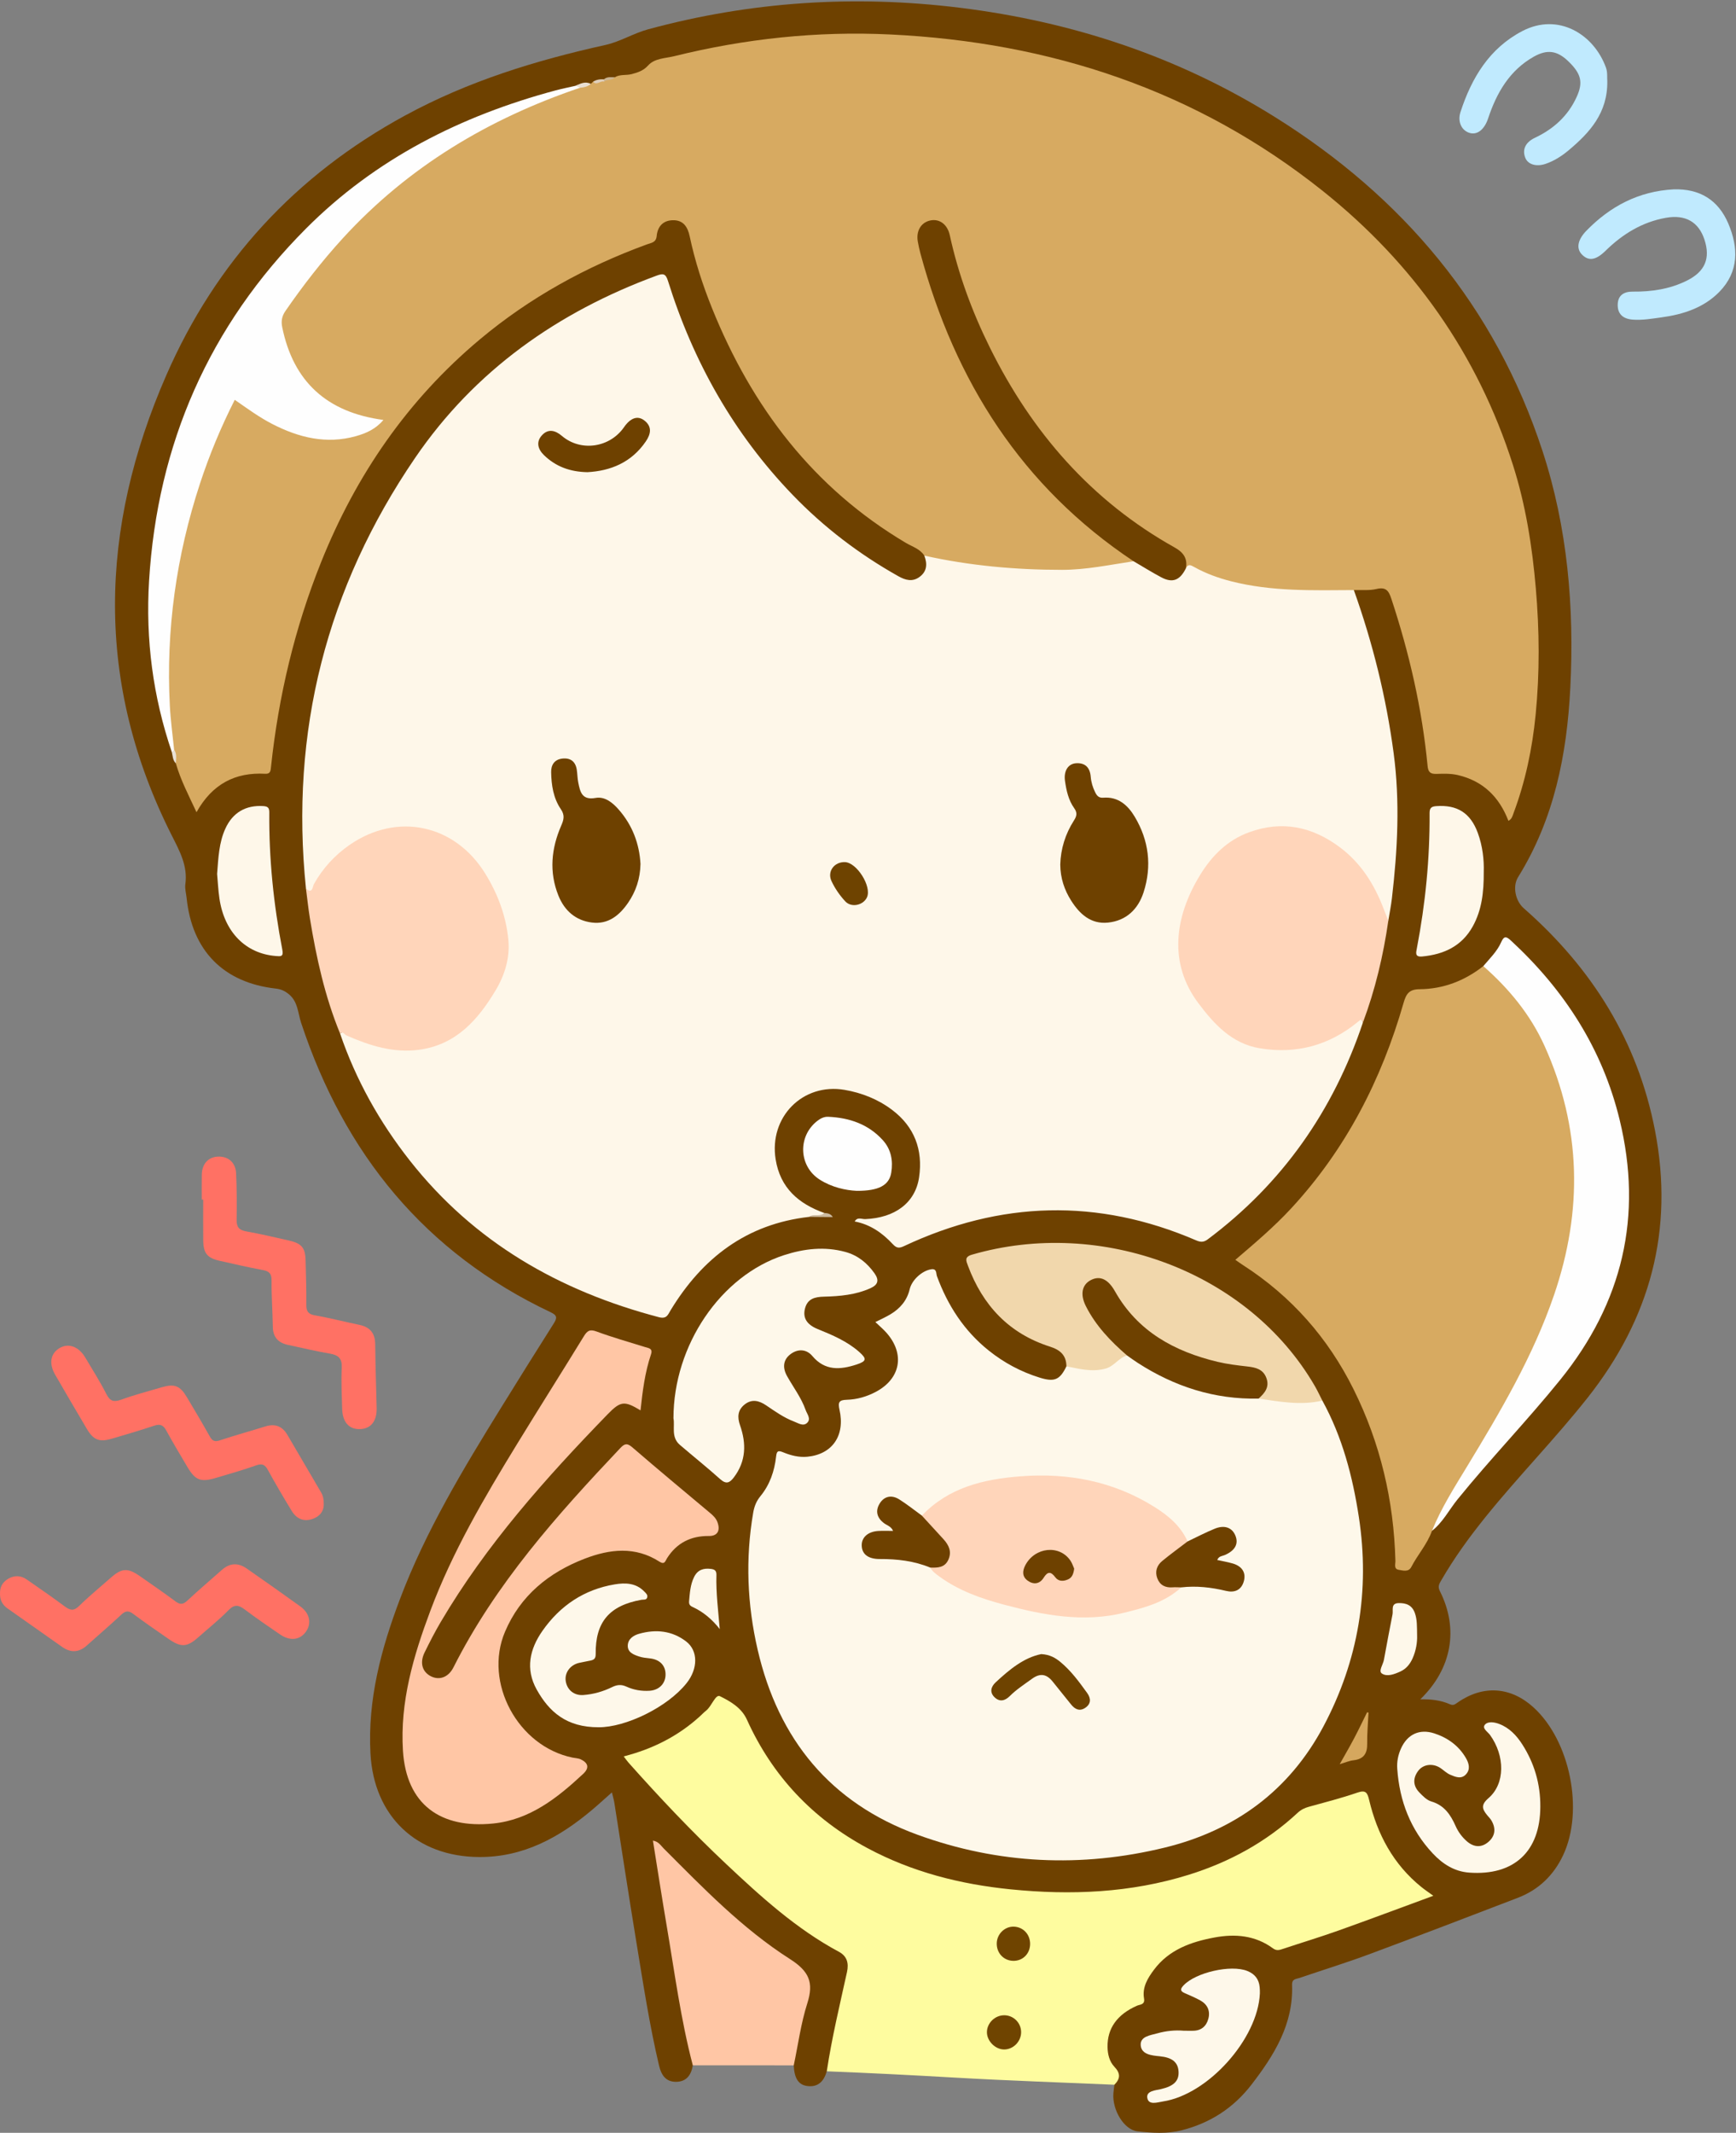 <?xml version="1.0" encoding="UTF-8"?>
<!DOCTYPE svg PUBLIC "-//W3C//DTD SVG 1.1//EN" "http://www.w3.org/Graphics/SVG/1.1/DTD/svg11.dtd">
<svg version="1.1" xmlns="http://www.w3.org/2000/svg" xmlns:xlink="http://www.w3.org/1999/xlink" x="0" y="0" width="803" height="986" viewBox="0, 0, 803, 986">
  <rect x="0" y="0" width="803" height="986" fill="#808080" stroke="none"/>
  <defs>
    <clipPath id="Clip_1">
      <path d="M0,986 L802.66,986 L802.66,0.638 L0,0.638 z"/>
    </clipPath>
    <clipPath id="Clip_2">
      <path d="M0,986 L802.66,986 L802.66,0.638 L0,0.638 z"/>
    </clipPath>
    <clipPath id="Clip_3">
      <path d="M0,986 L802.66,986 L802.66,0.638 L0,0.638 z"/>
    </clipPath>
  </defs>
  <g id="Layer_1">
    <g clip-path="url(#Clip_1)">
      <path d="M382.433,957.567 C381.139,961.989 378.612,964.948 373.588,964.387 C369.355,963.915 367.397,960.831 367.158,954.814 C365.977,951.982 367.047,949.21 367.557,946.493 C369.308,937.165 371.263,927.873 373.517,918.657 C374.389,915.094 373.863,912.971 370.491,910.902 C355.241,901.542 341.849,889.812 328.847,877.594 C320.612,869.857 312.22,862.287 303.888,853.472 C308.035,880.194 312.218,906.065 316.831,931.867 C317.915,937.93 318.938,944.005 320.51,949.972 C320.926,951.551 321.531,953.2 320.459,954.794 C319.745,959.211 317.593,962.374 312.76,962.426 C307.891,962.479 305.854,959.179 304.847,954.912 C300.412,936.123 297.516,917.048 294.383,898.023 C290.843,876.524 287.586,854.978 284.181,833.457 C283.952,832.012 283.512,830.6 283.038,828.625 C279.785,831.502 276.877,834.182 273.855,836.725 C258.732,849.452 242.125,858.617 221.626,858.504 C192.596,858.343 172.935,839.637 171.362,810.682 C170.005,785.718 176.312,762.213 185.022,739.2 C196.916,707.774 214.213,679.177 231.793,650.747 C239.84,637.735 247.952,624.763 256.14,611.84 C257.692,609.391 257.867,608.142 254.803,606.695 C196.524,579.167 159.345,533.416 139.283,472.842 C137.812,468.402 137.85,463.244 133.786,459.779 C131.94,458.204 130.101,457.301 127.618,457.024 C103.406,454.33 88.854,439.525 86.331,415.216 C86.108,413.065 85.447,410.855 85.734,408.775 C86.904,400.318 83.1,393.448 79.486,386.298 C43.852,315.791 45.872,244.485 76.94,173.436 C99.848,121.049 136.698,80.962 187.366,53.409 C216.678,37.469 247.829,27.924 280.082,20.777 C286.836,19.28 293.002,15.393 299.871,13.531 C347.224,0.7 395.199,-2.416 443.843,3.567 C496.062,9.991 544.971,26.158 589.657,54.061 C648.877,91.04 691.615,141.653 713.496,208.505 C725.109,243.987 728.234,280.788 726.357,317.969 C724.796,348.872 718.878,378.664 702.214,405.472 C699.51,409.821 700.995,416.532 704.805,419.872 C736.303,447.491 757.525,481.152 765.541,522.68 C774.433,568.748 763.269,609.623 734.36,646.171 C719.367,665.126 702.414,682.378 687.249,701.172 C679.714,710.51 672.667,720.186 666.665,730.59 C665.797,732.096 664.911,733.366 666.021,735.562 C674.874,753.086 671.535,771.498 656.964,785.598 C661.889,785.479 666.467,786.009 670.739,787.901 C672.298,788.592 673.112,787.852 674.25,787.06 C685.989,778.885 698.785,779.73 709.312,789.299 C726.256,804.7 732.79,836.99 723.027,857.686 C718.658,866.95 711.696,873.669 702.083,877.355 C679.291,886.094 656.502,894.846 633.619,903.341 C622.888,907.326 611.937,910.719 601.095,914.406 C599.503,914.947 597.551,914.765 597.655,917.639 C598.313,935.778 589.389,950.1 578.884,963.725 C570.557,974.525 559.701,981.535 546.499,984.853 C539.78,986.541 532.853,986.07 526.154,985.311 C519.775,984.589 514.401,975.216 515.009,967.737 C515.117,966.411 515.315,965.093 515.471,963.772 C515.4,961.178 515.952,958.658 514.299,956.115 C506.999,944.887 512.178,932.904 523.151,927.187 C526.111,925.644 527.659,924.083 528.05,920.575 C528.72,914.563 531.887,909.291 536.497,905.679 C548.955,895.918 562.977,891.216 578.976,894.797 C580.929,895.234 583.074,895.577 584.608,896.76 C589.662,900.658 594.589,899.498 600.087,897.632 C618.701,891.315 637.226,884.766 655.559,877.677 C656.748,877.217 658.21,877.125 658.932,875.409 C655.375,871.863 651.079,869.027 647.783,864.993 C640.35,855.896 635.506,845.596 632.504,834.389 C631.503,830.653 629.946,829.225 626.201,830.752 C624.98,831.251 623.659,831.58 622.359,831.834 C610.187,834.211 599.992,839.937 590.243,847.764 C571.477,862.832 549.062,870.231 525.548,873.663 C489.401,878.939 453.768,876.38 419.232,863.78 C387.084,852.051 362.399,831.549 346.98,800.655 C344.303,795.29 341.078,790.704 336.088,787.336 C333.918,785.871 332.458,785.79 330.618,788 C321.193,799.32 309.149,806.731 295.221,811.267 C290.91,812.671 290.665,813.248 293.65,816.425 C317.823,842.155 341.908,867.988 370.192,889.405 C375.242,893.229 380.513,896.709 386.138,899.672 C392.866,903.216 394.279,906.631 392.614,913.969 C389.814,926.312 387.195,938.693 384.853,951.133 C384.424,953.412 384.22,955.792 382.433,957.567" fill="#6E4100"/>
    </g>
    <path d="M382.433,957.567 C384.758,942.099 388.444,926.907 391.786,911.648 C392.684,907.548 391.782,904.314 388.044,902.31 C368.301,891.722 351.919,876.802 335.778,861.624 C320,846.788 305.133,831.045 290.728,814.873 C289.972,814.025 289.334,813.073 288.499,811.984 C301.889,808.563 313.643,802.63 323.695,793.497 C324.68,792.602 325.598,791.623 326.64,790.8 C329.196,788.783 330.973,783.131 333.007,784.146 C337.823,786.549 342.973,789.429 345.502,795.018 C357.31,821.113 376.001,840.839 401.191,854.354 C421.876,865.451 444.234,871.102 467.419,873.435 C495.303,876.242 522.953,875.103 549.955,866.675 C568.801,860.793 585.746,851.53 600.259,838.044 C601.793,836.62 603.438,835.817 605.417,835.272 C612.95,833.2 620.533,831.249 627.914,828.716 C631.759,827.397 632.501,828.76 633.292,832.08 C637.089,848.031 644.495,861.904 657.478,872.375 C659.011,873.612 660.656,874.709 662.998,876.418 C647.918,881.957 633.536,887.356 619.066,892.508 C610.608,895.52 602.003,898.118 593.482,900.952 C591.868,901.489 590.519,901.969 588.847,900.739 C580.643,894.703 571.339,893.911 561.702,895.71 C550.867,897.734 540.728,901.334 533.778,910.615 C530.877,914.489 528.291,918.709 529.182,923.888 C529.694,926.867 527.324,926.616 525.878,927.256 C516.737,931.302 512.193,937.67 512.298,946.252 C512.341,949.731 513.187,953.077 515.486,955.489 C518.397,958.541 518.223,961.013 515.471,963.771 C490.973,962.706 466.461,961.897 441.983,960.493 C422.138,959.354 402.293,958.328 382.433,957.567" fill="#FEFC9F"/>
    <g clip-path="url(#Clip_2)">
      <path d="M320.459,954.794 C314.876,933.534 312.039,911.757 308.357,890.142 C306.155,877.217 304.165,864.255 302.016,850.912 C304.642,851.347 305.644,853.182 306.936,854.477 C325.288,872.862 343.436,891.647 365.409,905.672 C374.236,911.306 376.51,916.474 373.431,926.118 C370.466,935.404 369.181,945.226 367.158,954.813 C351.592,954.808 336.026,954.801 320.459,954.794" fill="#FFC6A5"/>
      <path d="M0.009,736.827 C-0.127,733.691 1.227,731.321 3.903,729.806 C6.762,728.187 9.67,728.313 12.384,730.206 C18.253,734.298 24.171,738.33 29.9,742.612 C32.398,744.48 34.104,744.891 36.613,742.424 C41.233,737.881 46.283,733.776 51.144,729.477 C56.361,724.862 59.067,724.698 64.837,728.739 C70.29,732.558 75.791,736.313 81.128,740.287 C83.256,741.872 84.636,741.86 86.635,739.985 C91.852,735.092 97.335,730.481 102.685,725.728 C106.333,722.486 110.203,722.408 114.075,725.095 C122.413,730.882 130.707,736.736 138.941,742.67 C143.316,745.824 144.235,750.524 141.486,754.362 C138.731,758.208 134.186,758.767 129.581,755.629 C124.08,751.881 118.588,748.108 113.265,744.115 C110.526,742.06 108.583,741.452 105.776,744.316 C101.362,748.82 96.39,752.777 91.66,756.972 C86.536,761.517 83.716,761.685 77.96,757.676 C72.498,753.871 66.988,750.129 61.666,746.137 C59.51,744.519 58.113,744.589 56.15,746.42 C50.92,751.3 45.466,755.939 40.146,760.725 C36.518,763.989 32.728,764.156 28.809,761.414 C20.356,755.498 11.957,749.505 3.503,743.59 C1.113,741.918 -0.043,739.709 0.009,736.827" fill="#FF7164"/>
    </g>
    <path d="M149.747,695.067 C149.892,698.612 147.917,701.122 144.406,702.264 C140.388,703.571 137.115,702.064 134.986,698.577 C131.171,692.329 127.449,686.016 123.931,679.598 C122.552,677.082 121.267,676.447 118.439,677.456 C112.34,679.631 106.086,681.373 99.878,683.233 C92.859,685.337 90.322,684.352 86.663,678.145 C83.366,672.554 79.999,667 76.896,661.303 C75.516,658.769 74.04,658.182 71.292,659.105 C64.832,661.276 58.28,663.176 51.741,665.103 C45.936,666.814 43.214,665.733 40.125,660.506 C35.215,652.197 30.329,643.872 25.502,635.514 C22.55,630.402 23.337,625.776 27.43,623.287 C31.618,620.741 36.39,622.435 39.464,627.625 C42.77,633.21 46.279,638.697 49.206,644.476 C50.972,647.961 52.797,648.257 56.235,647.008 C62.319,644.799 68.612,643.164 74.832,641.336 C80.724,639.604 83.263,640.588 86.443,645.918 C90.025,651.919 93.598,657.927 97.012,664.023 C98.184,666.116 99.277,666.691 101.711,665.876 C108.645,663.554 115.717,661.645 122.696,659.449 C127.175,658.039 130.549,659.296 132.895,663.273 C138.136,672.156 143.312,681.078 148.542,689.969 C149.419,691.46 149.756,693.044 149.747,695.067" fill="#FF7164"/>
    <g clip-path="url(#Clip_3)">
      <path d="M93.329,554.571 C93.329,550.743 93.279,546.915 93.342,543.089 C93.422,538.119 96.227,534.968 100.682,534.712 C105.466,534.436 108.978,537.346 109.212,542.434 C109.541,549.576 109.577,556.74 109.457,563.89 C109.402,567.134 110.461,568.649 113.751,569.243 C120.447,570.452 127.088,571.987 133.723,573.512 C139.594,574.86 141.219,576.883 141.36,582.749 C141.525,589.566 141.763,596.387 141.692,603.204 C141.66,606.252 142.569,607.551 145.736,608.1 C152.6,609.291 159.359,611.075 166.19,612.476 C171.197,613.502 173.513,616.353 173.556,621.518 C173.637,631.321 174.012,641.123 174.224,650.926 C174.354,656.948 171.618,660.439 166.683,660.675 C161.534,660.923 158.428,657.518 158.264,651.244 C158.099,644.925 157.78,638.589 158.081,632.287 C158.284,628.018 156.558,626.459 152.627,625.784 C146.085,624.66 139.613,623.121 133.12,621.719 C128.646,620.754 126.264,618.126 126.193,613.362 C126.085,606.219 125.548,599.078 125.615,591.939 C125.645,588.727 124.461,587.679 121.521,587.133 C114.83,585.892 108.196,584.338 101.551,582.853 C95.89,581.588 94.08,579.384 94.008,573.509 C93.93,567.196 93.99,560.881 93.99,554.567 C93.77,554.568 93.549,554.569 93.329,554.571" fill="#FF7164"/>
      <path d="M774.106,87.543 C786.154,87.148 794.776,92.396 799.441,103.346 C804.191,114.497 804.355,125.629 795.347,134.873 C788.143,142.266 778.578,145.364 768.501,146.727 C764.073,147.326 759.649,148.123 755.13,147.759 C750.623,147.396 748.213,145.063 748.28,140.869 C748.353,136.307 751.418,134.778 755.245,134.816 C764.013,134.905 772.464,133.643 780.354,129.694 C788.706,125.515 791.238,119.412 788.41,110.783 C785.716,102.564 779.585,99.094 770.593,100.687 C759.557,102.642 750.502,108.238 742.63,115.961 C738.171,120.334 734.734,120.877 731.617,117.536 C729.003,114.734 729.836,110.741 733.779,106.688 C744.865,95.294 758.058,88.408 774.106,87.543" fill="#C0EAFE"/>
    </g>
    <path d="M743.465,37.563 C743.664,52.229 735.302,61.343 725.55,69.508 C722.401,72.145 718.852,74.43 714.834,75.779 C710.594,77.203 706.699,76.036 705.498,72.866 C704.031,68.993 705.732,65.711 710.019,63.688 C718.552,59.661 725.214,53.667 729.227,44.976 C732.403,38.097 731.464,34.07 725.299,28.2 C720.306,23.445 715.722,22.683 709.481,26.198 C698.245,32.525 692.271,42.931 688.354,54.711 C686.743,59.555 683.652,62.38 680.094,61.535 C676.329,60.64 674.018,56.545 675.549,51.831 C680.676,36.056 688.88,22.358 704.127,14.381 C720.8,5.658 737.321,15.846 742.876,31.338 C743.633,33.449 743.332,35.939 743.465,37.563" fill="#C0EAFE"/>
    <path d="M374.286,562.563 C345.409,565.823 324.901,581.501 310.175,605.761 C308.948,607.782 308.414,609.893 304.75,608.93 C258.717,596.834 219.289,574.314 189.511,536.465 C175.532,518.697 164.61,499.202 157.285,477.756 C159.152,476.741 159.182,476.681 161.04,477.601 C165.699,479.906 170.643,481.384 175.646,482.661 C192.235,486.895 206.547,483.315 218.333,470.456 C225.446,462.696 231.05,454.224 233.033,443.699 C235.456,430.839 231.264,419.308 225.404,408.323 C220.631,399.376 214.068,391.863 204.666,387.358 C186.704,378.752 167.852,384.359 153.987,399.106 C150.658,402.647 148.016,406.665 145.402,410.736 C144.429,412.252 142.835,414.636 141.523,410.772 C134.069,338.244 151.038,271.661 192.02,211.669 C219.594,171.305 257.996,144.25 303.744,127.42 C306.704,126.331 307.904,126.431 308.963,129.822 C320.645,167.212 339.395,200.539 366.69,228.835 C381.109,243.783 397.465,256.249 415.586,266.41 C418.863,268.248 422.112,269.107 425.367,266.694 C428.856,264.109 428.986,260.621 427.546,256.861 C429.512,255.064 431.662,256.122 433.7,256.567 C452.334,260.636 471.274,261.749 490.251,262.144 C497.72,262.3 505.179,261.091 512.578,259.852 C516.019,259.275 519.428,258.388 522.953,258.489 C527.422,259.089 530.798,261.99 534.522,264.128 C541.611,268.199 543.512,267.897 548.228,261.527 C550.032,259.672 551.97,260.569 553.743,261.423 C569.865,269.195 587.103,271.139 604.692,271.276 C610.011,271.317 615.331,271.232 620.649,271.312 C622.608,271.342 624.693,271.099 626.232,272.797 C634.98,297.276 641.2,322.375 644.637,348.147 C647.627,370.576 646.453,392.969 643.835,415.333 C643.429,418.796 642.734,422.225 642.173,425.669 C639.172,425.052 639.429,422.228 638.672,420.23 C633.485,406.534 625.104,395.529 612.182,388.277 C597.232,379.886 577.945,381.967 565.44,394.15 C553.596,405.688 546.871,419.72 546.51,436.711 C546.222,450.305 552.706,460.595 561.129,470.086 C571.559,481.839 584.571,486.564 600.183,483.411 C609.72,481.485 618.91,478.818 626.521,472.267 C629.282,469.89 629.564,470.077 630.41,472.769 C616.723,513.502 593.167,547.151 558.633,572.965 C556.719,574.396 555.252,574.266 553.232,573.396 C507.777,553.823 462.702,555.141 418.071,576.12 C415.869,577.155 414.671,577.009 413.004,575.212 C408.18,570.013 402.527,566.032 395.353,564.694 C395.1,563.64 395.779,563.205 396.586,562.887 C397.69,562.451 398.869,562.491 400.027,562.387 C421.757,560.448 431.159,541.507 419.707,522.709 C413.823,513.049 404.323,508.967 394.034,505.976 C375.437,500.569 366.407,510.398 362.157,520.373 C356.182,534.4 361.421,548.968 374.623,556.388 C377.036,557.744 380.025,558.28 381.58,560.962 C379.616,563.628 376.543,561.234 374.286,562.563" fill="#FEF7E9"/>
    <path d="M626.232,272.797 C607.262,272.911 588.263,273.497 569.631,268.771 C563.631,267.249 557.855,265.179 552.45,262.162 C550.889,261.29 549.557,260.513 548.546,262.731 C547.63,256.96 543.137,254.515 538.695,251.876 C506.598,232.804 482.016,206.466 463.644,174.123 C452.394,154.318 443.868,133.451 438.625,111.257 C437.135,104.951 434.252,102.401 430.316,103.482 C426.401,104.558 424.981,108.062 426.472,114.335 C432.879,141.279 443.418,166.505 458.272,189.904 C467.849,204.989 478.688,219.091 491.496,231.577 C500.32,240.18 509.827,248.003 519.971,255.037 C521.671,256.216 523.99,256.903 524.338,259.463 C513.354,261.099 502.449,263.438 491.274,263.439 C469.807,263.442 448.532,261.534 427.546,256.862 C425.527,253.711 421.977,252.735 419.015,250.977 C376.167,225.552 347.8,188.167 329.387,142.565 C325.024,131.759 321.449,120.691 319.025,109.273 C318.115,104.986 316.133,101.68 311.164,101.812 C306.567,101.935 304.159,104.846 303.757,109.104 C303.47,112.157 301.265,112.244 299.336,112.948 C271.097,123.248 245.1,137.545 222.013,156.86 C188.615,184.802 164.687,219.59 148.541,259.85 C136.339,290.272 128.819,321.875 125.368,354.454 C125.181,356.215 125.159,357.854 122.722,357.717 C108.805,356.937 98.185,362.435 90.894,375.49 C87.176,367.508 83.522,360.524 81.333,352.883 C80.572,350.922 80.82,348.722 79.887,346.803 C74.376,316.037 76.59,285.493 82.698,255.095 C87.281,232.285 94.983,210.494 104.712,189.393 C107.27,183.843 108.634,183.321 113.695,186.766 C122.965,193.076 132.343,199.17 143.711,200.898 C154.099,202.476 164.295,202.404 173.363,195.899 C172.911,194.456 171.728,194.677 170.86,194.516 C151.593,190.936 139.21,179.511 132.146,161.464 C128.57,152.331 128.997,144.88 135.277,136.508 C154.332,111.101 175.681,88.18 202.461,70.895 C222.781,57.779 244.088,46.457 267.593,39.907 C269.53,39.747 271.338,38.919 273.283,38.782 C273.631,38.447 273.979,38.111 274.327,37.776 C276.08,38.257 277.602,36.803 279.342,37.175 C280.732,35.696 282.886,36.893 284.366,35.735 C286.768,34.254 289.58,34.941 292.155,34.27 C295.072,33.511 297.586,32.697 299.836,30.22 C302.844,26.908 307.711,27 311.813,25.986 C344.63,17.868 377.989,14.313 411.742,15.933 C485.87,19.491 553.498,41.688 611.959,88.362 C653.711,121.696 683.484,163.755 699.8,214.872 C705.734,233.461 708.752,252.682 710.417,272.114 C712.084,291.564 712.238,311.012 710.318,330.446 C708.776,346.054 705.584,361.315 700.06,376.035 C699.616,377.215 699.359,378.623 697.73,379.474 C693.474,368.412 685.996,361.038 674.325,358.314 C671.012,357.541 667.695,357.685 664.385,357.776 C661.677,357.851 660.618,356.967 660.347,354.145 C657.815,327.721 651.902,302.027 643.588,276.836 C642.346,273.073 641.066,271.256 636.679,272.293 C633.343,273.082 629.725,272.673 626.232,272.797" fill="#D7AA61"/>
    <path d="M611.654,647.481 C620.903,664.306 625.674,682.531 628.554,701.357 C633.76,735.378 628.281,767.74 612.223,798.007 C596.446,827.748 571.3,846.208 538.81,854.133 C500.18,863.556 461.745,861.803 424.371,848.19 C384.133,833.534 360.054,804.12 350.465,762.711 C345.613,741.759 344.737,720.566 348.405,699.28 C348.891,696.463 349.838,693.986 351.737,691.681 C356.078,686.41 358.237,680.107 358.987,673.384 C359.27,670.851 359.825,670.389 362.29,671.411 C365.819,672.874 369.607,673.822 373.49,673.443 C384.973,672.322 391.008,663.682 388.317,651.734 C387.529,648.234 388.123,647.215 391.67,647.115 C396.355,646.982 400.852,645.697 405.04,643.495 C416.589,637.42 418.714,625.959 410.049,616.15 C408.52,614.419 406.722,612.927 404.905,611.189 C407.331,609.952 409.721,608.905 411.937,607.568 C416.369,604.892 419.559,601.199 420.779,596.011 C421.787,591.723 426.468,587.468 430.692,586.799 C433.444,586.363 432.91,588.667 433.401,590 C438.385,603.534 445.959,615.246 457.321,624.333 C464.411,630.004 472.266,634.212 480.951,636.892 C487.727,638.982 490.266,637.937 493.274,631.649 C494.961,630.3 496.784,630.939 498.531,631.388 C505.429,633.158 511.72,632.168 517.266,627.488 C518.433,626.503 519.71,625.739 521.336,625.891 C523.04,626.15 524.409,627.12 525.777,628.053 C543.049,639.83 562.196,645.4 583.041,645.382 C591.296,646.028 599.474,648.028 607.83,646.673 C609.202,646.451 610.462,646.819 611.654,647.481" fill="#FEF8EA"/>
    <path d="M662.351,707.739 C660.195,713.867 655.764,718.694 652.825,724.38 C651.513,726.917 648.959,726.037 646.981,725.718 C644.614,725.336 645.494,723.076 645.455,721.573 C644.723,693.736 638.516,667.207 626.103,642.262 C614.282,618.505 597.299,599.229 574.911,584.827 C573.813,584.121 572.759,583.347 571.413,582.417 C580.458,574.693 589.284,567.226 597.193,558.684 C622.504,531.345 638.986,499.235 649.214,463.706 C650.409,459.557 651.69,457.346 656.654,457.31 C667.594,457.23 677.467,453.429 686.116,446.632 C690.756,447.553 693.342,451.266 696.208,454.398 C716.618,476.703 725.933,503.535 728.712,533.226 C731.834,566.565 722.662,597.124 708.725,626.729 C698.205,649.075 684.74,669.758 672.359,691.054 C669.097,696.663 665.99,702.358 662.351,707.739" fill="#D7AA61"/>
    <path d="M296.278,652.014 C288.812,647.501 287.056,647.648 280.983,653.906 C252.288,683.475 224.922,714.127 203.868,749.835 C201.168,754.415 198.737,759.166 196.394,763.941 C194.034,768.752 195.34,773.034 199.487,775.026 C203.384,776.898 207.476,775.342 209.77,770.794 C229.22,732.224 257.586,700.461 286.937,669.432 C288.93,667.326 290.107,667.05 292.495,669.112 C304.342,679.343 316.393,689.338 328.392,699.393 C329.875,700.635 331.234,701.9 331.904,703.803 C333.283,707.72 331.802,710.131 327.901,710.092 C319.59,710.008 313.065,713.26 308.56,720.339 C307.728,721.647 307.486,723.536 305.007,721.944 C293.824,714.76 282.053,716.128 270.492,720.564 C253.848,726.952 240.682,737.657 233.593,754.365 C223.594,777.933 239.629,807.378 264.845,812.542 C266.146,812.808 267.573,812.818 268.724,813.386 C272.234,815.118 272.586,817.421 269.743,820.07 C257.784,831.211 245.029,841.305 228.088,843.012 C203.715,845.468 187.967,834.173 186.395,809.435 C184.958,786.817 191.221,765.598 199.019,744.776 C209.282,717.367 224.052,692.257 239.272,667.413 C249.445,650.808 259.877,634.363 270.061,617.765 C271.603,615.251 272.784,614.389 275.9,615.54 C283.22,618.246 290.755,620.375 298.216,622.696 C299.952,623.236 302.073,623.303 301.127,626.108 C298.31,634.462 297.22,643.163 296.278,652.014" fill="#FFC6A5"/>
    <path d="M630.41,472.769 C630.023,470.674 629.202,471.507 628.174,472.353 C614.862,483.311 599.556,487.452 582.665,484.611 C569.829,482.453 561.605,473.538 554.18,463.589 C540.79,445.647 542.887,424.409 555.202,404.376 C560.647,395.518 567.771,388.424 577.702,384.785 C592.994,379.18 606.987,382.117 619.83,391.747 C629.599,399.071 635.757,408.943 640.021,420.171 C640.719,422.01 641.455,423.836 642.173,425.669 C639.859,441.77 636.121,457.516 630.41,472.769" fill="#FFD5BA"/>
    <path d="M141.523,410.772 C144.586,413.555 144.638,409.723 145.193,408.735 C149.336,401.345 154.923,395.269 161.821,390.52 C183.793,375.393 210.342,381.13 224.38,403.742 C230.269,413.227 234.096,423.481 235.144,434.498 C235.928,442.749 233.518,450.705 229.255,457.832 C221.084,471.492 210.977,482.933 194.019,485.284 C182.066,486.942 171.022,483.418 160.256,478.679 C159.329,478.271 158.71,476.61 157.286,477.757 C150.253,460.644 146.321,442.716 143.346,424.544 C142.598,419.976 142.124,415.364 141.523,410.772" fill="#FFD5BA"/>
    <path d="M268.225,40.588 C226.054,54.88 188.873,77.046 158.611,110.108 C148.934,120.68 140.177,131.979 132.028,143.768 C130.369,146.168 129.977,148.509 130.541,151.271 C135.648,176.302 151.078,190.65 177.344,194.137 C173.755,198.426 169.223,200.354 164.545,201.661 C150.957,205.456 138.269,202.318 126.074,196.082 C119.987,192.969 114.49,188.931 108.588,184.839 C102.195,197.454 96.846,210.313 92.499,223.573 C81.559,256.939 76.727,291.168 78.558,326.265 C78.912,333.062 79.859,339.828 80.532,346.608 C80.869,347.638 80.406,347.891 79.478,347.692 C70.725,322.038 67.311,295.619 68.948,268.634 C72.789,205.317 96.731,150.636 141.496,105.714 C173.676,73.421 213.195,53.517 256.999,41.795 C260.039,40.982 263.133,40.373 266.202,39.669 C267.15,39.373 268.283,38.669 268.225,40.588" fill="#FEFEFE"/>
    <path d="M662.351,707.739 C666.622,697.224 672.692,687.68 678.549,678.038 C694.01,652.586 709.157,626.982 718.856,598.615 C732.163,559.696 731.494,521.289 714.442,483.537 C707.892,469.034 697.992,457.066 686.116,446.632 C689.107,443.085 692.527,439.82 694.419,435.501 C695.737,432.489 696.85,432.942 698.947,434.88 C723.612,457.68 741.19,484.793 749.169,517.654 C759.999,562.256 750.547,602.218 721.687,637.89 C706.393,656.795 689.489,674.29 674.185,693.177 C670.248,698.035 667.396,703.785 662.351,707.739" fill="#FEFEFE"/>
    <path d="M521.322,626.635 C517.432,627.685 515.463,631.601 511.324,632.717 C505.016,634.418 499.233,632.796 493.274,631.649 C493.247,626.526 490.381,624.049 485.688,622.555 C466.742,616.525 454.546,603.504 447.721,585.112 C446.91,582.925 445.975,581.082 449.571,580.037 C509.176,562.714 577.544,587.768 608.237,640.858 C609.479,643.006 610.519,645.271 611.654,647.481 C601.74,649.847 591.957,647.969 582.159,646.571 C581.867,645.281 582.699,644.385 583.249,643.375 C586.244,637.872 584.388,633.965 578.109,633.175 C573.487,632.594 568.891,631.927 564.315,631.081 C549.365,628.32 536.346,621.618 525.136,611.472 C521.321,608.018 518.264,603.806 515.746,599.267 C514.94,597.814 514.218,596.308 513.113,595.044 C510.736,592.325 507.887,591.353 504.716,593.422 C501.782,595.337 501.328,598.256 502.633,601.35 C506.06,609.475 511.646,616.018 517.926,622.067 C519.272,623.365 521.445,624.191 521.322,626.635" fill="#F1D7AC"/>
    <path d="M311.515,655.684 C311.515,621.817 333.443,589.736 362.607,580.271 C371.933,577.245 381.437,576.138 391.068,578.778 C396.749,580.335 401.06,583.817 404.474,588.602 C406.805,591.87 406.127,593.971 402.596,595.554 C395.762,598.618 388.463,599.264 381.151,599.447 C376.899,599.553 373.492,600.395 372.346,604.966 C371.261,609.295 373.22,612.402 378.307,614.463 C385.107,617.219 391.854,620.076 397.429,624.998 C401.038,628.186 400.865,629.293 396.202,630.819 C388.757,633.255 381.628,633.858 375.76,626.891 C373.068,623.695 369.202,623.475 365.837,625.898 C362.167,628.538 361.909,632.299 364.028,636.107 C366.933,641.326 370.628,646.123 372.64,651.812 C373.311,653.709 375.257,655.893 373.381,657.755 C371.556,659.566 369.224,657.91 367.321,657.191 C362.626,655.418 358.531,652.503 354.401,649.705 C351.073,647.449 347.685,646.621 344.308,649.394 C341.183,651.959 341.016,655.208 342.302,658.883 C345.269,667.352 345.149,675.498 339.438,683.013 C337.473,685.601 335.859,686.262 333.104,683.789 C327.036,678.345 320.65,673.26 314.459,667.951 C310.281,664.367 312.255,659.298 311.515,655.684" fill="#FEF8EA"/>
    <path d="M712.487,835.164 C712.46,855.961 700.29,867.237 679.547,865.705 C672.643,865.195 667.254,861.657 662.741,856.849 C652.435,845.87 647.339,832.599 646.306,817.676 C646.083,814.458 646.684,811.395 647.987,808.447 C650.934,801.781 656.581,799.096 663.461,801.348 C669.665,803.378 674.748,807.03 678.072,812.748 C679.446,815.113 680.244,817.878 678.155,820.216 C675.947,822.687 673.166,821.461 670.76,820.433 C669.123,819.733 667.784,818.355 666.266,817.349 C662.791,815.044 658.33,815.547 655.982,818.69 C653.457,822.073 653.583,825.588 656.522,828.64 C658.115,830.296 659.961,832.191 662.04,832.803 C668.042,834.571 670.964,838.899 673.306,844.182 C674.509,846.896 676.337,849.385 678.641,851.343 C681.87,854.087 685.409,854.221 688.577,851.416 C691.74,848.615 691.975,845.104 689.797,841.501 C689.285,840.656 688.542,839.953 687.912,839.178 C685.622,836.363 684.862,834.431 688.505,831.29 C696.292,824.575 696.171,811.737 689.234,802.086 C688.173,800.608 685.44,799.035 686.836,797.351 C688.253,795.644 691.272,796.146 693.457,796.975 C698.145,798.754 701.473,802.275 704.121,806.394 C709.745,815.144 712.54,824.751 712.487,835.164" fill="#FEF8EA"/>
    <path d="M276.948,798.512 C262.02,798.567 254.006,791.377 248.261,781.102 C242.924,771.558 245.024,762.341 250.934,753.911 C259.107,742.254 270.229,734.791 284.402,732.444 C289.203,731.649 294.103,731.77 297.92,735.664 C298.707,736.467 299.795,737.302 299.33,738.615 C298.913,739.789 297.659,739.413 296.73,739.578 C281.891,742.22 275.363,749.824 275.541,764.654 C275.566,766.714 274.798,767.321 273.2,767.668 C271.419,768.055 269.616,768.347 267.84,768.753 C263.743,769.691 261.108,773.305 261.68,777.136 C262.285,781.189 265.483,783.918 269.798,783.61 C274.468,783.277 278.968,781.985 283.175,779.93 C285.413,778.837 287.378,778.632 289.723,779.711 C293.075,781.252 296.718,781.88 300.421,781.643 C304.801,781.363 307.719,778.434 307.85,774.401 C307.992,770.017 305.232,767.149 300.505,766.659 C298.868,766.49 297.188,766.316 295.64,765.804 C293.103,764.966 290.248,763.909 290.38,760.677 C290.502,757.679 292.996,756.031 295.624,755.292 C303.388,753.106 310.875,753.848 317.4,758.86 C322.966,763.134 322.898,771.426 317.616,778.082 C308.674,789.35 289.303,798.564 276.948,798.512" fill="#FEF8EA"/>
    <path d="M381.291,560.76 C369.37,556.5 360.89,549.181 358.777,535.952 C355.659,516.435 371.315,500.534 390.67,503.847 C398.631,505.21 406.079,508.176 412.57,513.042 C422.999,520.861 426.989,531.595 425.133,544.253 C423.399,556.072 413.945,563.03 400.24,563.59 C398.617,563.656 396.545,562.473 395.353,564.694 C392.229,562.754 388.553,563.558 385.219,562.659 C384.024,561.791 382.28,562.056 381.291,560.76" fill="#6E4100"/>
    <path d="M547.702,938.814 C549.033,938.814 550.364,938.806 551.695,938.815 C555.591,938.842 558.021,936.77 558.949,933.189 C559.892,929.55 558.468,926.603 555.187,924.787 C552.867,923.503 550.399,922.479 547.967,921.406 C545.783,920.442 545.926,919.481 547.478,917.827 C553.06,911.88 569.32,908.131 576.942,911.169 C580.35,912.527 582.336,914.942 582.662,918.631 C582.75,919.624 582.811,920.629 582.765,921.622 C581.78,942.608 558.84,968.271 537.991,971.493 C535.467,971.883 531.273,973.413 530.685,969.845 C530.149,966.589 534.503,966.382 537.057,965.785 C542.895,964.421 545.457,962.033 545.143,957.564 C544.839,953.258 542.056,951.152 536.428,950.613 C532.778,950.264 528.072,949.815 527.654,945.663 C527.225,941.396 532.146,940.909 535.332,940.011 C539.322,938.887 543.505,938.441 547.702,938.814" fill="#FEF8EA"/>
    <path d="M686.321,403.037 C686.38,412.58 685.387,420.791 681.225,428.287 C676.153,437.424 667.861,441.223 657.856,442.185 C654.357,442.522 655,440.384 655.375,438.425 C659.332,417.783 661.402,396.963 661.262,375.942 C661.246,373.591 662.009,372.84 664.356,372.672 C674.053,371.977 680.175,375.826 683.561,385.034 C685.835,391.217 686.491,397.631 686.321,403.037" fill="#FEF7E9"/>
    <path d="M100.422,404.015 C101.005,396.563 101.274,389.571 104.247,383.06 C107.646,375.615 113.728,372.127 121.819,372.653 C124.095,372.801 124.576,373.641 124.559,375.656 C124.378,397 126.558,418.134 130.595,439.071 C131.232,442.37 129.872,442.156 127.511,441.963 C113.639,440.831 103.796,430.92 101.508,415.443 C100.926,411.505 100.744,407.508 100.422,404.015" fill="#FEF7E9"/>
    <path d="M655.492,756.103 C655.605,759.066 655.055,762.987 653.386,766.7 C652.192,769.356 650.427,771.52 647.728,772.749 C644.957,774.011 641.596,775.293 639.189,773.66 C637.535,772.538 639.737,769.537 640.138,767.365 C641.433,760.345 642.727,753.324 644.12,746.323 C644.518,744.324 643.187,741.175 647.011,741.107 C650.406,741.047 653.139,742.037 654.444,745.673 C655.55,748.754 655.42,751.879 655.492,756.103" fill="#FEF8EA"/>
    <path d="M332.922,753.129 C329.456,748.677 325.345,745.179 320.3,742.868 C319.026,742.285 318.622,741.536 318.747,740.176 C319.094,736.379 319.303,732.593 321.049,729.062 C322.724,725.674 325.432,724.862 328.902,725.308 C330.673,725.536 331.442,726.199 331.386,728.137 C331.144,736.454 332.239,744.687 332.922,753.129" fill="#FEF7E9"/>
    <path d="M633.023,791.717 C632.795,796.511 632.328,801.309 632.407,806.098 C632.482,810.705 630.756,813.244 626.042,813.777 C624.124,813.993 622.276,814.822 619.695,815.578 C622.151,811.189 624.36,807.416 626.396,803.553 C628.469,799.621 630.371,795.6 632.348,791.618 C632.573,791.651 632.798,791.684 633.023,791.717" fill="#D5A75E"/>
    <path d="M381.291,560.76 C382.866,560.845 384.345,561.126 385.219,562.659 C381.575,562.627 377.93,562.595 374.286,562.563 C376.325,560.812 379.315,562.756 381.291,560.76" fill="#CCBAA0"/>
    <path d="M268.225,40.588 C267.551,40.281 266.876,39.975 266.202,39.669 C268.475,38.672 270.716,37.423 273.284,38.782 C271.858,40.115 270.057,40.396 268.225,40.588" fill="#EAE0D3"/>
    <path d="M79.478,347.692 C79.829,347.331 80.18,346.969 80.531,346.608 C81.92,348.556 81.412,350.747 81.334,352.883 C79.865,351.456 79.906,349.491 79.478,347.692" fill="#E9E1D6"/>
    <path d="M279.396,37.716 C277.7,37.183 276.039,39.672 274.327,37.776 C275.861,36.785 277.562,36.557 279.339,36.676 C279.634,36.892 279.74,37.118 279.659,37.354 C279.577,37.595 279.489,37.716 279.396,37.716" fill="#E0CFBA"/>
    <path d="M279.396,37.716 C279.377,37.37 279.358,37.023 279.339,36.676 C280.823,35.34 282.63,35.723 284.366,35.735 C283.111,37.403 280.837,36.514 279.396,37.716" fill="#CBB492"/>
    <path d="M472.324,939.516 C472.295,943.827 468.685,947.477 464.459,947.468 C460.372,947.46 456.495,943.563 456.512,939.481 C456.529,935.253 460.196,931.664 464.504,931.656 C468.826,931.648 472.353,935.193 472.324,939.516" fill="#6F4400"/>
    <path d="M476.488,898.749 C476.432,903.297 472.987,906.651 468.537,906.49 C464.121,906.33 460.886,902.761 461.056,898.237 C461.213,894.071 464.72,890.646 468.787,890.685 C473.191,890.727 476.544,894.237 476.488,898.749" fill="#6F4400"/>
    <path d="M524.338,259.463 C472.642,225.067 441.742,176.261 425.74,117.139 C425.263,115.378 424.889,113.583 424.557,111.788 C423.625,106.739 426.071,102.714 430.529,101.881 C434.665,101.109 438.249,103.792 439.324,108.717 C443.287,126.859 449.672,144.15 457.897,160.743 C477.31,199.905 504.876,231.612 543.377,253.122 C547.347,255.34 549.406,258.139 548.545,262.733 C545.761,268.328 542.35,269.66 537.104,266.868 C532.764,264.558 528.587,261.943 524.338,259.463" fill="#6E4100"/>
    <path d="M296.262,399.413 C296.116,406.23 294.142,412.13 290.465,417.446 C286.466,423.226 281.319,427.4 273.882,426.503 C266.344,425.594 261.134,421.057 258.319,414.08 C253.901,403.125 255.002,392.216 259.612,381.646 C260.853,378.802 261.296,376.835 259.406,374.051 C255.955,368.967 255.037,362.963 254.94,356.925 C254.886,353.604 256.491,351.104 260.098,350.696 C263.833,350.273 266.173,352.002 266.779,355.77 C267.095,357.736 267.074,359.763 267.468,361.709 C268.339,366.013 269.107,370.03 275.482,368.887 C279.839,368.107 283.432,371.121 286.204,374.285 C292.551,381.528 295.753,390.114 296.262,399.413" fill="#6E4100"/>
    <path d="M490.437,399.682 C490.63,392.474 492.765,385.551 496.778,379.283 C498.109,377.206 498.379,375.723 496.87,373.604 C494.219,369.878 493.249,365.445 492.616,360.991 C491.967,356.423 494.052,353.057 497.817,352.843 C502.052,352.602 504.189,354.926 504.527,359.123 C504.728,361.617 505.457,364.007 506.572,366.265 C507.346,367.833 508.219,368.944 510.338,368.774 C517.214,368.222 521.692,372.255 524.862,377.552 C531.412,388.501 532.893,400.35 528.974,412.508 C526.451,420.332 520.951,425.646 512.506,426.517 C504.623,427.329 499.431,422.594 495.495,416.399 C492.328,411.417 490.485,405.949 490.437,399.682" fill="#6E4100"/>
    <path d="M271.689,218.286 C263.578,218.128 257.063,215.659 251.665,210.456 C248.758,207.654 247.876,204.264 250.705,201.205 C253.531,198.148 256.738,198.828 259.91,201.522 C268.68,208.97 282.067,206.989 288.672,197.451 C291.635,193.172 294.984,191.978 298.101,194.426 C301.766,197.304 300.996,200.749 298.703,204.104 C292.052,213.837 282.388,217.719 271.689,218.286" fill="#6E4100"/>
    <path d="M390.788,398.553 C396.305,398.698 403.294,409.793 401.031,414.813 C399.375,418.485 393.852,419.781 390.995,416.707 C388.438,413.955 386.185,410.712 384.609,407.31 C382.54,402.844 385.925,398.425 390.788,398.553" fill="#6E4300"/>
    <path d="M426.414,700.661 C438.801,687.68 454.777,683.859 471.871,682.516 C494.143,680.765 515.081,684.788 534.098,696.721 C540.362,700.651 546.183,705.463 549.326,712.606 C549.566,715.194 547.259,715.735 545.772,716.792 C542.923,718.818 540.018,720.768 537.887,723.584 C534.823,727.632 536.328,731.345 541.347,732.342 C543.07,732.684 545.082,732.069 546.378,733.845 C538.878,740.769 529.333,743.274 519.866,745.596 C501.071,750.207 482.7,746.697 464.473,741.851 C453.824,739.02 443.539,735.393 434.511,728.823 C432.882,727.637 431.276,726.503 430.29,724.693 C430.493,724.423 430.719,724.161 431.022,724.045 C439.368,720.857 440.139,717.218 433.859,710.492 C432.054,708.559 430.058,706.806 428.306,704.828 C427.28,703.67 425.621,702.689 426.414,700.661" fill="#FFD5BA"/>
    <path d="M521.322,626.635 C513.729,620.065 506.846,612.9 502.269,603.816 C499.541,598.401 500.448,593.878 504.643,591.746 C508.902,589.581 512.617,591.452 515.727,596.955 C526.23,615.535 543.226,624.8 563.204,629.574 C567.716,630.653 572.374,631.203 576.995,631.728 C580.83,632.164 584.272,632.951 585.781,637.061 C587.326,641.27 585.008,644.026 582.159,646.571 C561.755,647.01 543.25,641.017 526.228,630.029 C524.558,628.951 522.956,627.769 521.322,626.635" fill="#6E4100"/>
    <path d="M426.414,700.661 C429.751,704.298 433.105,707.92 436.42,711.578 C438.887,714.301 440.346,717.315 438.687,721.027 C437.011,724.777 433.674,724.809 430.291,724.693 C422.821,721.605 414.97,720.703 406.98,720.738 C401.695,720.762 398.684,718.593 398.597,714.47 C398.517,710.702 401.506,708.04 406.292,707.763 C408.428,707.64 410.578,707.742 413.106,707.742 C412.223,705.646 410.333,705.209 408.979,704.212 C405.638,701.749 404.775,698.534 406.892,695.093 C409.059,691.569 412.516,691.006 415.958,693.17 C419.581,695.448 422.939,698.146 426.414,700.661" fill="#6E4100"/>
    <path d="M546.378,733.845 C545.061,733.831 543.735,733.717 542.428,733.821 C539.068,734.089 536.538,732.858 535.329,729.677 C534.141,726.552 535.079,723.711 537.579,721.653 C541.392,718.513 545.4,715.61 549.326,712.606 C553.51,710.625 557.619,708.458 561.9,706.715 C566.444,704.865 569.957,706.221 571.456,709.948 C572.973,713.723 571.295,716.753 566.711,718.822 C565.45,719.391 563.708,719.333 563.053,721.186 C565.499,721.728 567.901,722.126 570.223,722.802 C574.548,724.062 576.463,727.093 575.333,731.052 C574.147,735.201 570.971,736.391 567.131,735.47 C560.278,733.825 553.402,733.038 546.378,733.845" fill="#6E4100"/>
    <path d="M481.639,764.69 C485.625,764.911 488.191,766.425 490.52,768.352 C495.433,772.419 499.162,777.529 502.863,782.651 C504.717,785.217 504.702,787.717 501.963,789.546 C499.445,791.227 497.257,790.26 495.473,788.018 C492.683,784.509 489.821,781.056 487.041,777.539 C484.221,773.969 481.246,773.26 477.314,776.132 C473.824,778.68 470.183,781.004 467.106,784.074 C464.938,786.237 462.486,786.956 460.095,784.697 C457.626,782.364 458.382,779.75 460.564,777.73 C466.92,771.845 473.539,766.322 481.639,764.69" fill="#6E4300"/>
    <path d="M396.285,550.527 C391.191,550.276 384.891,548.942 379.256,545.399 C369.434,539.222 368.868,525.35 378.039,518.204 C379.552,517.025 381.198,516.208 383.049,516.287 C392.865,516.704 401.693,519.696 408.417,527.171 C412.201,531.377 413.167,536.653 412.25,542.148 C411.285,547.927 406.554,550.563 396.285,550.527" fill="#FEFEFE"/>
    <path d="M496.868,725.196 C496.559,727.572 495.927,729.289 494.072,730.135 C491.937,731.11 489.637,731.168 488.158,729.201 C486.029,726.369 484.595,726.46 482.716,729.435 C480.891,732.323 478.078,732.677 475.385,730.753 C472.825,728.923 472.83,726.37 474.243,723.656 C478.661,715.169 490.143,713.977 495.188,721.562 C495.993,722.773 496.431,724.229 496.868,725.196" fill="#6E4100"/>
  </g>
</svg>
